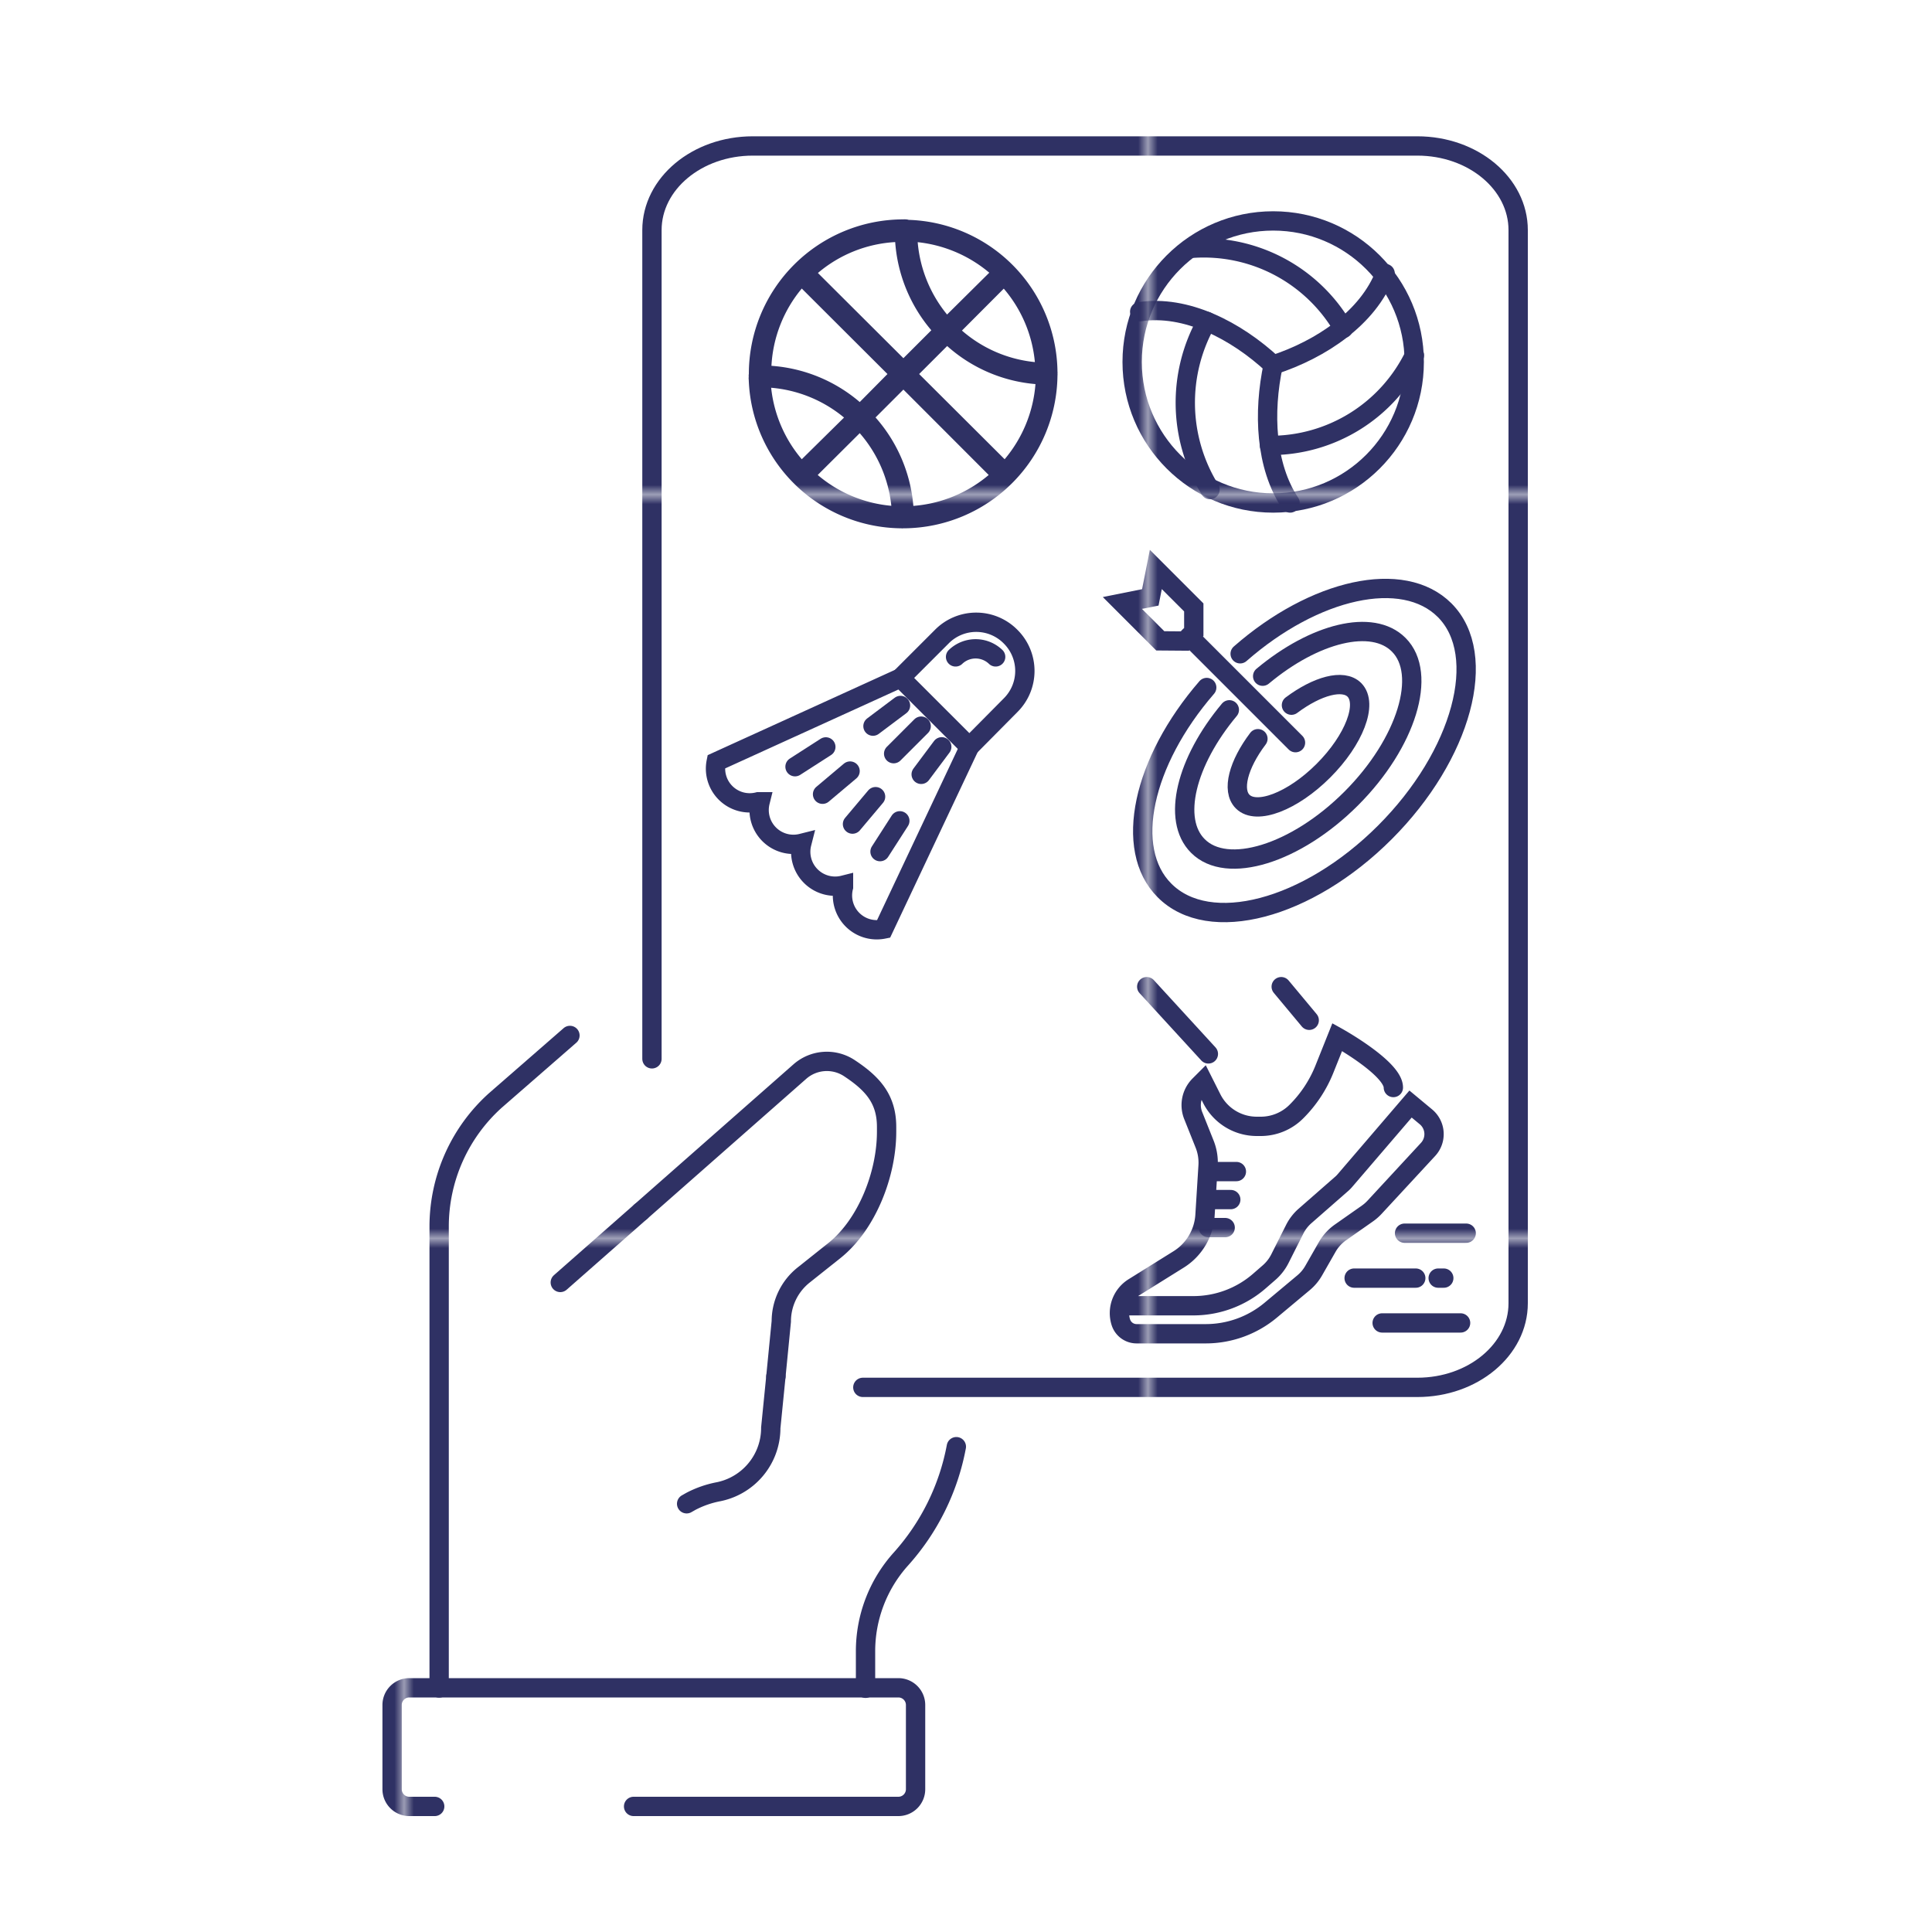 <svg id="Layer_1" data-name="Layer 1" xmlns="http://www.w3.org/2000/svg" xmlns:xlink="http://www.w3.org/1999/xlink" viewBox="0 0 200 200"><defs><style>.cls-1,.cls-3{fill:none;}.cls-2{fill:#2f3164;}.cls-3{stroke-linecap:round;stroke-miterlimit:10;stroke-width:2px;stroke:url(#New_Pattern_Swatch_2);}.cls-4{fill:url(#New_Pattern_Swatch_2);}</style><pattern id="New_Pattern_Swatch_2" data-name="New Pattern Swatch 2" width="76.48" height="76.48" patternTransform="matrix(1, 0, 0, -1, 42.33, 1128.7)" patternUnits="userSpaceOnUse" viewBox="0 0 76.48 76.48"><rect class="cls-1" width="76.48" height="76.48"/><rect class="cls-1" width="76.48" height="76.48"/><rect class="cls-2" width="76.48" height="76.48"/></pattern></defs><path class="cls-3" d="M59,107.19l-7.7,6.71A17.56,17.56,0,0,0,45.46,127v47.74"/><path class="cls-3" d="M99,149.76a24,24,0,0,1-5.73,11.62h0A14.26,14.26,0,0,0,89.6,171v3.77"/><path class="cls-3" d="M80.32,142.5l-.53,5.31a6.75,6.75,0,0,1-.48,2.51h0a6.75,6.75,0,0,1-4.91,4.1,10.32,10.32,0,0,0-2.88,1l-.44.25"/><line class="cls-3" x1="66.33" y1="125.43" x2="58" y2="132.76"/><path class="cls-3" d="M66.33,125.43l16.47-14.5a4.23,4.23,0,0,1,5.15-.34h0c2.4,1.59,3.83,3.19,3.83,6.07v.5c0,4.35-2,9.55-5.37,12.27L83.18,132a6.13,6.13,0,0,0-2.3,4.79l-.56,5.7"/><path class="cls-3" d="M67.49,109.61V23.82c0-4.81,4.67-8.71,10.44-8.71h68.79c5.77,0,10.44,3.9,10.44,8.71V134.91c0,4.81-4.67,8.71-10.44,8.71H89.32"/><path class="cls-3" d="M45,187H42.36a1.78,1.78,0,0,1-1.77-1.78V176.5a1.78,1.78,0,0,1,1.77-1.78H93a1.78,1.78,0,0,1,1.78,1.78v8.72A1.78,1.78,0,0,1,93,187H65.59"/><path class="cls-3" d="M139.06,34a16.68,16.68,0,0,0-15.6-8.3"/><path class="cls-3" d="M131.8,37.78c5-1.63,9.83-4.89,11.59-9.47"/><path class="cls-3" d="M131.42,46.11a16.56,16.56,0,0,0,15-9.33"/><path class="cls-3" d="M131.8,37.78c-1.05,4.93-.8,10.45,1.75,14.29"/><path class="cls-3" d="M124.92,33.27a17.08,17.08,0,0,0,.34,17.41"/><path class="cls-3" d="M131.8,37.78c-3.88-3.61-9.06-6.24-13.82-5.51"/><circle class="cls-3" cx="131.8" cy="37.47" r="14.6"/><path class="cls-3" d="M93.22,70.18,74.14,78.87h0A3.54,3.54,0,0,0,78.49,83l.2,0h0A3.55,3.55,0,0,0,83,87.3h0a3.56,3.56,0,0,0,4.32,4.33h0l0,.2a3.55,3.55,0,0,0,4.14,4.35h0l8.9-18.87"/><line class="cls-3" x1="93.15" y1="84.97" x2="91.1" y2="88.16"/><line class="cls-3" x1="97.49" y1="77.31" x2="95.36" y2="80.16"/><line class="cls-3" x1="88" y1="79.82" x2="85.15" y2="82.22"/><line class="cls-3" x1="95.36" y1="75.17" x2="92.51" y2="78.02"/><line class="cls-3" x1="85.49" y1="77.32" x2="82.3" y2="79.37"/><line class="cls-3" x1="93.22" y1="73.03" x2="90.37" y2="75.17"/><line class="cls-3" x1="90.64" y1="82.47" x2="88.25" y2="85.31"/><path class="cls-3" d="M104.62,65.91a5,5,0,0,0-7.13,0l-4.27,4.27,7.13,7.13L104.62,73A5,5,0,0,0,104.62,65.91Z"/><path class="cls-3" d="M103.07,68a3,3,0,0,0-4.15,0"/><path class="cls-3" d="M128.38,67.68c7.7-6.75,16.86-8.82,21.17-4.51,4.62,4.63,1.81,15-6.19,23s-18.19,10.67-22.82,6c-4.27-4.28-2.26-13.34,4.38-21"/><path class="cls-3" d="M130.71,70c5.36-4.48,11.37-6,14.09-3.25,3,3,.83,10.15-4.91,15.9S127,90.6,124,87.57c-2.72-2.72-1.23-8.73,3.26-14.09"/><path class="cls-3" d="M133.69,73c2.67-2,5.35-2.74,6.51-1.59,1.42,1.43,0,5.17-3.2,8.37s-6.94,4.62-8.36,3.2c-1.16-1.16-.44-3.84,1.58-6.51"/><line class="cls-3" x1="123.12" y1="65.89" x2="134.11" y2="76.88"/><polygon class="cls-3" points="119.08 61.84 116.19 62.42 120.11 66.34 122.66 66.36 123.58 65.43 123.58 62.88 119.65 58.95 119.08 61.84"/><path class="cls-4" d="M77.51,39a1.19,1.19,0,0,0,0,.32A15.93,15.93,0,0,0,93.3,54.69a.67.67,0,0,0,.2,0h.13a16,16,0,0,0,15.84-15.83.38.38,0,0,0,0-.15,1,1,0,0,0,0-.24,15.92,15.92,0,0,0-15.4-15.71,1.19,1.19,0,0,0-.32-.05.89.89,0,0,0-.23,0,16,16,0,0,0-16,16A1.06,1.06,0,0,0,77.51,39ZM83,29.87l8.87,8.85L89,41.62a15.77,15.77,0,0,0-9.14-3.75A13.6,13.6,0,0,1,83,29.87Zm24.1,7.61a13.51,13.51,0,0,1-7.52-3.26l4.33-4.34a13.62,13.62,0,0,1,3.22,7.6ZM104,47.54l-8.85-8.82,2.9-2.9a15.7,15.7,0,0,0,9.14,3.94A13.68,13.68,0,0,1,104,47.54Zm-15-2.7a13.59,13.59,0,0,1,3.27,7.52,13.61,13.61,0,0,1-7.62-3.19Zm1.63-1.62,2.89-2.89,8.83,8.84a13.71,13.71,0,0,1-7.8,3.2A15.8,15.8,0,0,0,90.64,43.22Zm7.41-10.66A13.63,13.63,0,0,1,95,25.07a13.75,13.75,0,0,1,7.41,3.16Zm-1.61,1.61-2.91,2.91-8.85-8.82a13.54,13.54,0,0,1,8-3.2,15.83,15.83,0,0,0,3.75,9.14Zm-9.06,9.06L83,47.54a13.63,13.63,0,0,1-3.17-7.4A13.6,13.6,0,0,1,87.38,43.23Z"/><g id="running_fast" data-name="running fast"><path class="cls-3" d="M144.24,112.58c0-2-5.81-5.22-5.81-5.22l-1.32,3.3a13,13,0,0,1-2.9,4.4l0,0a5.21,5.21,0,0,1-3.7,1.54h-.41a5.22,5.22,0,0,1-4.67-2.89l-.88-1.75-.39.39a2.9,2.9,0,0,0-.64,3.13l1.17,2.93a5.17,5.17,0,0,1,.37,2.27l-.32,5.13a5.82,5.82,0,0,1-2.72,4.56l-4.67,2.91a3.13,3.13,0,0,0-1.32,3.6h0a1.71,1.71,0,0,0,1.63,1.19h7.17a10.49,10.49,0,0,0,6.69-2.42l3.41-2.85a4.59,4.59,0,0,0,1.06-1.26l1.4-2.45a4.71,4.71,0,0,1,1.33-1.48l2.85-2a4.64,4.64,0,0,0,.71-.62l5.55-6a2.33,2.33,0,0,0-.21-3.37l-1.6-1.33-6.75,7.87a3.48,3.48,0,0,1-.47.47l-3.7,3.24a4.57,4.57,0,0,0-1.09,1.42l-1.51,3a4.73,4.73,0,0,1-1.09,1.42l-1,.87a10.4,10.4,0,0,1-6.87,2.59h-7.1"/><line class="cls-3" x1="125.09" y1="127.08" x2="126.83" y2="127.08"/><line class="cls-3" x1="125.09" y1="124.18" x2="127.41" y2="124.18"/><line class="cls-3" x1="125.67" y1="121.28" x2="127.99" y2="121.28"/><line class="cls-3" x1="125.09" y1="109.1" x2="118.71" y2="102.14"/><line class="cls-3" x1="135.53" y1="105.62" x2="132.63" y2="102.14"/><line class="cls-3" x1="145.4" y1="127.66" x2="151.78" y2="127.66"/><line class="cls-3" x1="140.18" y1="132.31" x2="146.56" y2="132.31"/><line class="cls-3" x1="143.08" y1="136.95" x2="151.2" y2="136.95"/><line class="cls-3" x1="148.88" y1="132.31" x2="149.46" y2="132.31"/></g></svg>